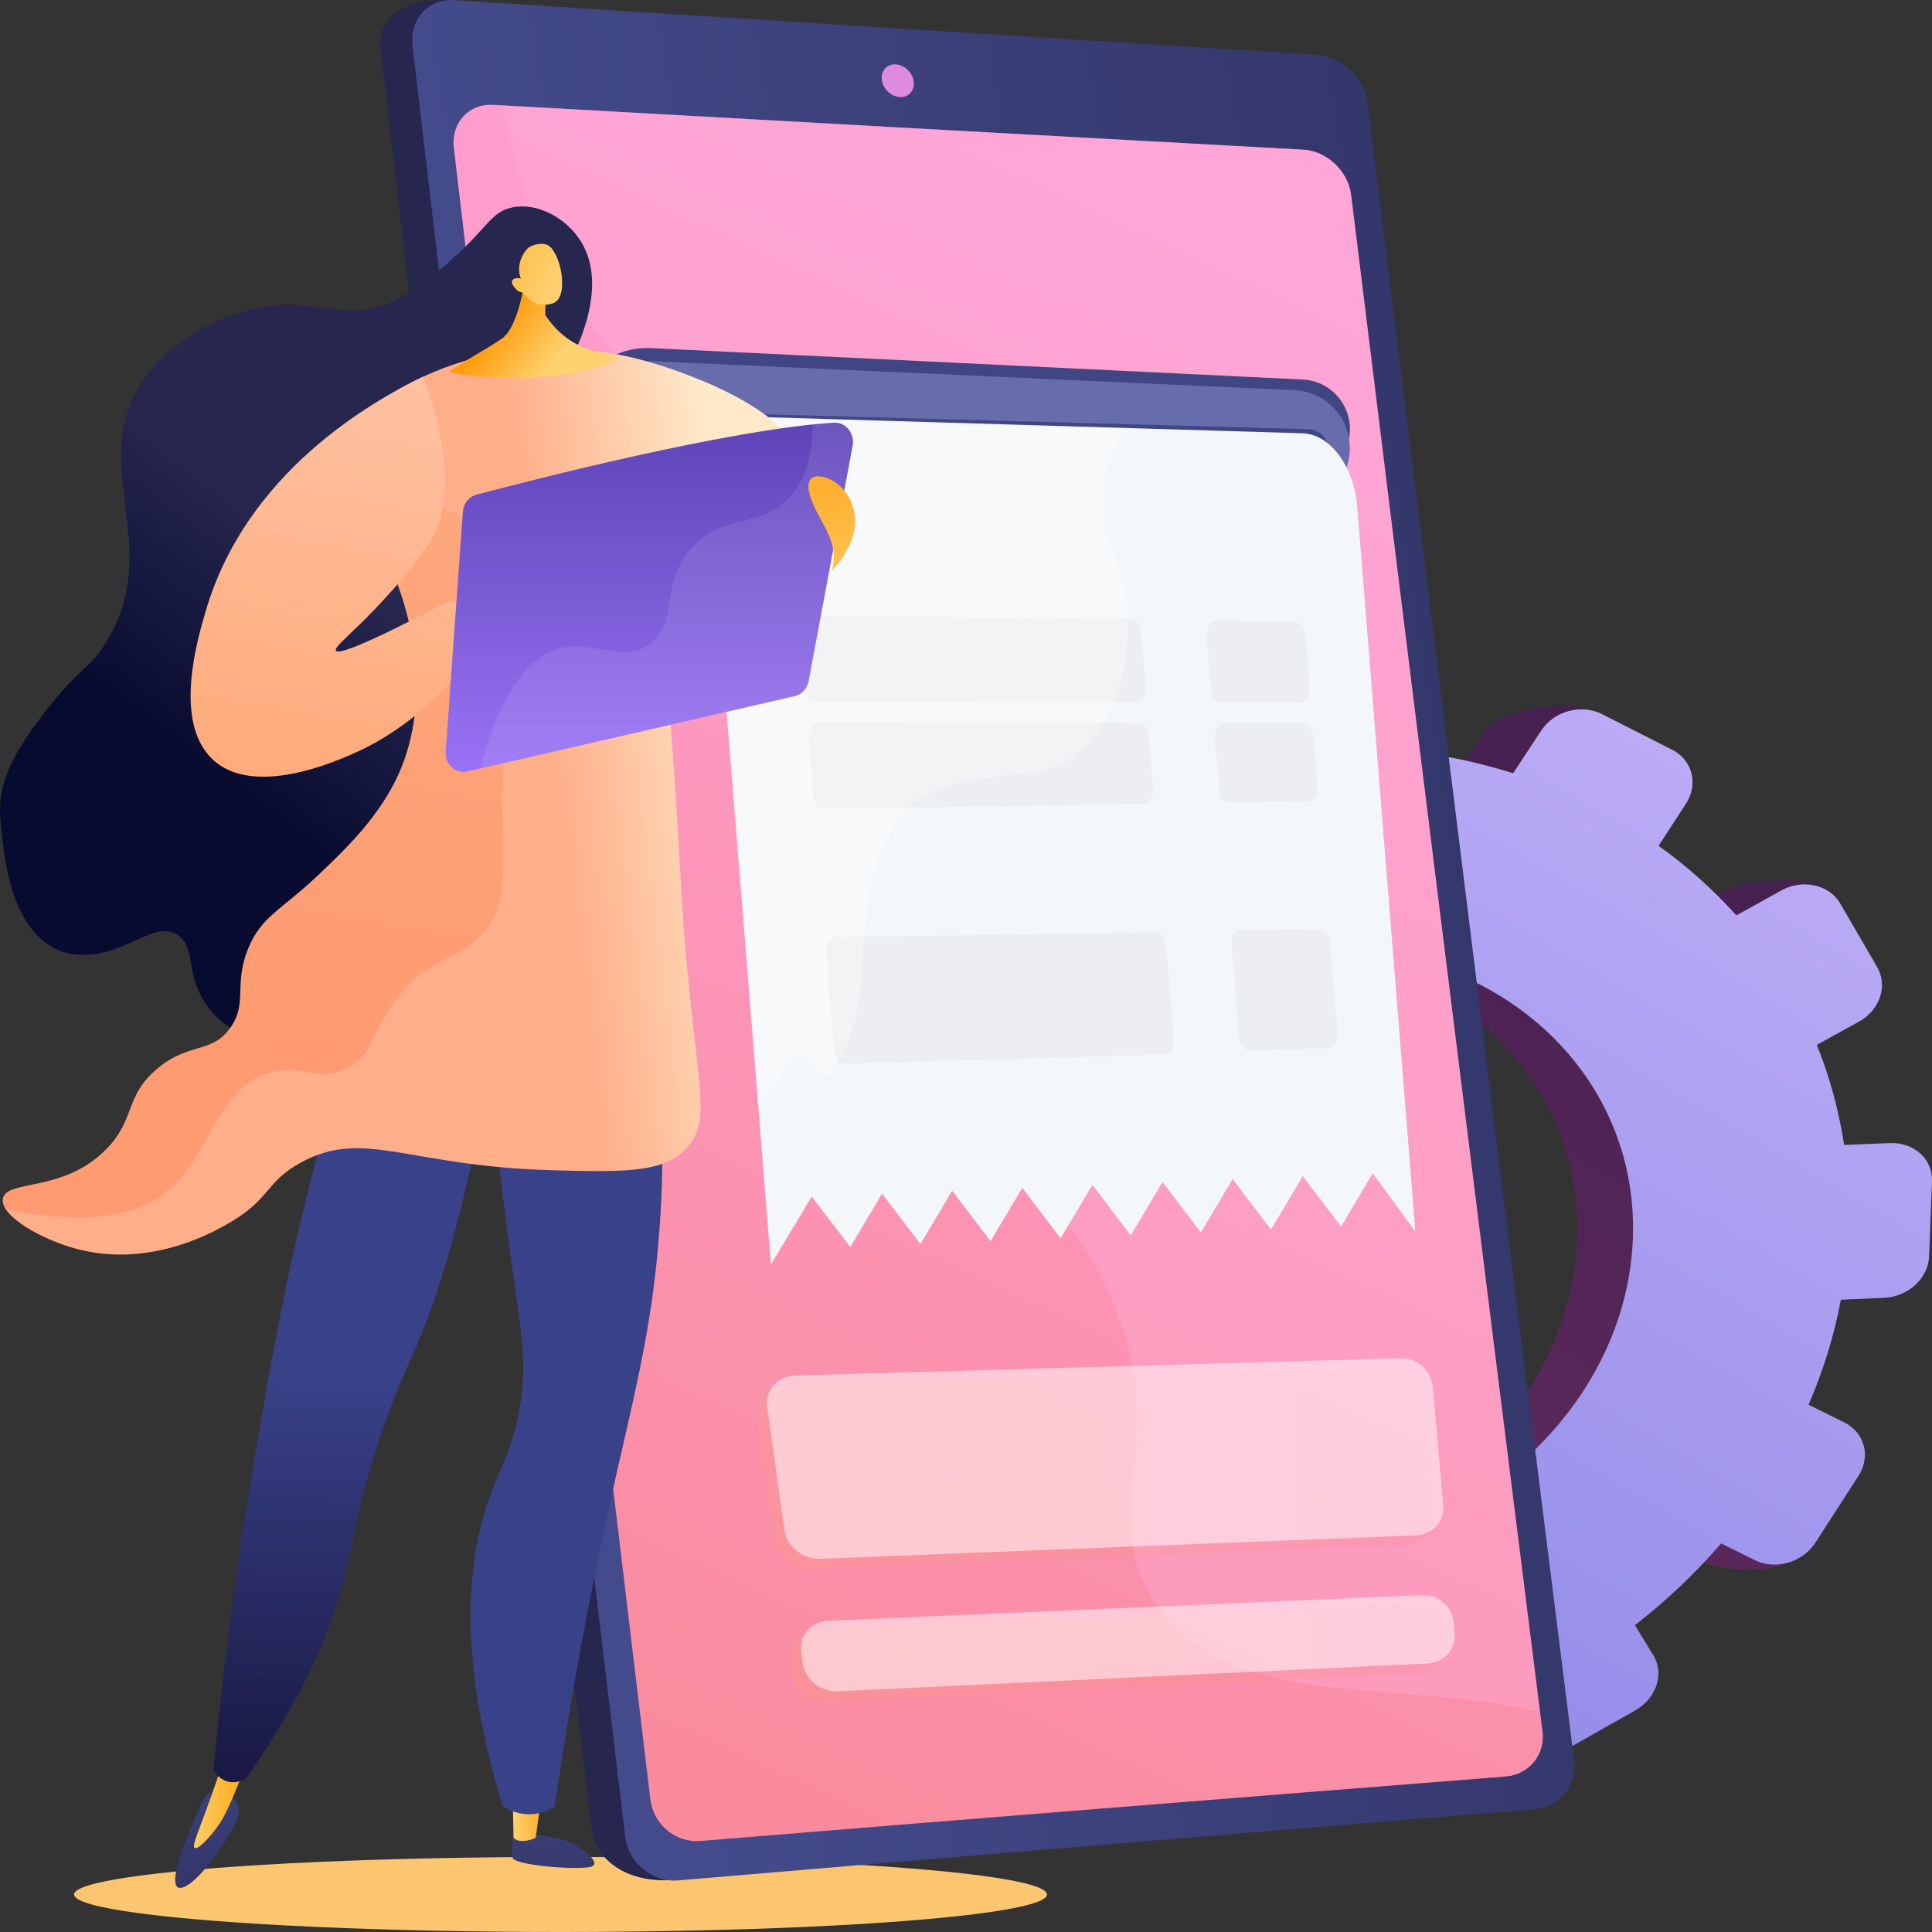 <svg width="62" height="62" viewBox="0 0 62 62" fill="none" xmlns="http://www.w3.org/2000/svg">
<rect x="0" y="0" width="62" height="62" fill="#333333" stroke="none"/>
<ellipse cx="17.988" cy="60.796" rx="15.611" ry="1.204" fill="#FCC56F"/>
<path d="M19.349 39.55L19.256 42.002C19.229 42.725 19.854 43.277 20.652 43.253L22.101 43.191C22.234 44.356 22.513 45.484 22.925 46.538L21.702 47.213C20.997 47.605 20.732 48.414 21.104 49.015L22.38 51.075C22.752 51.675 24.574 52.043 25.278 51.651L25.504 50.817C26.276 51.712 27.166 52.521 28.15 53.22L27.472 54.25C27.047 54.887 27.259 55.672 27.937 56.003L30.238 57.119C30.916 57.45 33.096 57.499 33.508 56.849L32.857 55.574C34.053 55.954 35.303 56.199 36.619 56.322L36.579 57.413C36.553 58.124 37.164 58.676 37.949 58.639L40.621 58.504C41.405 58.467 42.057 57.854 42.083 57.143L42.123 56.052C43.44 55.807 44.703 55.427 45.912 54.936L46.471 55.856C46.843 56.457 49.09 56.763 49.768 56.371L50.712 54.912C51.39 54.52 51.656 53.735 51.284 53.134L50.699 52.178C51.709 51.393 52.64 50.511 53.464 49.554L54.554 50.094C55.206 50.412 57.147 50.584 57.559 49.947L57.865 47.384C58.277 46.759 58.078 45.987 57.413 45.656L56.269 45.092C56.735 44.013 57.094 42.885 57.306 41.72L58.702 41.659C59.474 41.622 60.112 41.033 60.138 40.322L60.231 37.919C60.258 37.208 59.66 36.669 58.889 36.693L57.413 36.755C57.24 35.639 56.947 34.56 56.535 33.543L57.891 32.795C58.569 32.415 58.822 31.63 58.463 31.029L58.716 28.639C58.357 28.038 56.017 28.209 55.339 28.59L53.916 29.374C53.172 28.553 52.334 27.793 51.417 27.143L52.294 25.794C52.706 25.169 52.507 24.384 51.842 24.053L50.858 22.754C50.194 22.423 48.066 22.827 47.654 23.453L46.75 24.826C45.647 24.482 44.49 24.225 43.28 24.102L43.333 22.521C43.36 21.81 42.748 21.246 41.964 21.27L39.291 21.356C38.507 21.381 37.842 21.981 37.816 22.692L37.763 24.274C36.539 24.482 35.343 24.814 34.199 25.23L34.731 23.563C34.359 22.95 32.152 23.109 31.447 23.489L29.107 24.801C28.403 25.181 28.137 25.99 28.522 26.591L29.32 27.891C28.323 28.626 27.406 29.448 26.581 30.331L26.648 29.497C25.97 29.166 23.603 29.534 23.191 30.171L21.755 32.341C21.33 32.979 21.543 33.763 22.221 34.107L23.577 34.769C23.071 35.835 22.686 36.951 22.42 38.103L20.878 38.165C20.053 38.214 19.375 38.827 19.349 39.55ZM29.214 40.629C29.413 35.222 34.399 30.674 40.328 30.465C46.218 30.257 50.805 34.425 50.606 39.771C50.406 45.116 45.5 49.665 39.611 49.934C33.681 50.204 29.014 46.036 29.214 40.629Z" fill="url(#paint0_linear)"/>
<path d="M21.144 39.526L21.051 41.978C21.024 42.702 21.649 43.254 22.447 43.229L23.896 43.168C24.029 44.333 24.308 45.46 24.72 46.515L23.497 47.189C22.792 47.581 22.526 48.391 22.899 48.991L24.175 51.051C24.547 51.652 25.425 51.823 26.129 51.443L27.286 50.794C28.057 51.688 28.948 52.498 29.932 53.197L29.254 54.226C28.828 54.864 29.041 55.648 29.719 55.98L32.019 57.095C32.697 57.426 33.575 57.169 33.987 56.531L34.625 55.55C35.822 55.931 37.071 56.176 38.388 56.298L38.348 57.389C38.321 58.1 38.933 58.652 39.717 58.615L42.389 58.481C43.174 58.444 43.825 57.831 43.852 57.12L43.892 56.029C45.208 55.783 46.471 55.403 47.681 54.913L48.239 55.832C48.611 56.433 49.462 56.593 50.14 56.212L52.48 54.888C53.158 54.496 53.424 53.711 53.052 53.111L52.467 52.154C53.477 51.37 54.408 50.487 55.232 49.531L56.323 50.07C56.974 50.389 57.838 50.144 58.25 49.519L59.633 47.373C60.045 46.748 59.846 45.975 59.181 45.644L58.038 45.08C58.503 44.002 58.862 42.873 59.075 41.709L60.471 41.648C61.242 41.611 61.88 41.022 61.907 40.311L62 37.908C62.026 37.197 61.428 36.658 60.657 36.682L59.181 36.743C59.008 35.628 58.716 34.549 58.304 33.531L59.66 32.783C60.338 32.404 60.59 31.619 60.231 31.018L59.048 28.983C58.689 28.382 57.838 28.198 57.16 28.578L55.724 29.375C54.98 28.554 54.142 27.794 53.225 27.144L54.102 25.795C54.514 25.17 54.315 24.385 53.65 24.054L51.403 22.914C50.739 22.583 49.874 22.816 49.462 23.441L48.558 24.814C47.455 24.471 46.298 24.214 45.088 24.091L45.141 22.51C45.168 21.799 44.556 21.235 43.772 21.259L41.1 21.345C40.315 21.369 39.651 21.97 39.624 22.681L39.571 24.263C38.348 24.471 37.151 24.802 36.008 25.219L35.197 23.883C34.824 23.27 33.96 23.086 33.256 23.466L30.876 24.765C30.171 25.145 29.905 25.955 30.291 26.555L31.088 27.855C30.091 28.591 29.174 29.412 28.35 30.295L26.94 29.596C26.262 29.265 25.372 29.498 24.946 30.135L23.51 32.305C23.085 32.943 23.297 33.727 23.976 34.071L25.332 34.733C24.826 35.8 24.441 36.915 24.175 38.068L22.633 38.129C21.835 38.19 21.17 38.803 21.144 39.526ZM31.009 40.605C31.208 35.199 36.194 30.65 42.123 30.442C48.013 30.233 52.6 34.402 52.401 39.747C52.201 45.093 47.295 49.641 41.406 49.911C35.476 50.181 30.809 46.012 31.009 40.605Z" fill="url(#paint1_linear)"/>
<path d="M42.661 3.348C44.855 21.194 47.049 38.849 49.252 56.323C49.347 57.109 48.788 57.796 48.005 57.862C39.176 58.673 30.346 59.492 21.526 60.336C19.951 60.41 19.091 59.566 18.988 58.714C16.724 39.85 14.47 20.797 12.207 1.536C12.103 0.667 12.869 -0.069 14.444 0.005C23.316 0.609 32.179 1.213 41.051 1.809C41.835 1.85 42.566 2.545 42.661 3.348Z" fill="#26264F"/>
<path d="M43.891 3.314C46.102 21.235 48.314 38.973 50.517 56.513C50.62 57.299 50.052 57.994 49.261 58.06C40.096 58.805 30.931 59.566 21.767 60.344C20.932 60.418 20.157 59.781 20.063 58.929C17.791 39.983 15.51 20.838 13.239 1.486C13.135 0.617 13.738 -0.053 14.581 0.005C23.806 0.601 33.031 1.18 42.264 1.759C43.056 1.809 43.788 2.512 43.891 3.314Z" fill="url(#paint2_linear)"/>
<path d="M43.358 6.244C45.406 22.849 47.454 39.288 49.502 55.571C49.597 56.307 49.063 56.952 48.323 57.01C39.701 57.689 31.087 58.375 22.464 59.079C21.69 59.145 20.967 58.549 20.872 57.755C18.773 40.265 16.673 22.592 14.565 4.755C14.47 3.944 15.038 3.323 15.821 3.365C24.495 3.853 33.161 4.333 41.835 4.804C42.584 4.846 43.263 5.499 43.358 6.244Z" fill="url(#paint3_linear)"/>
<path opacity="0.35" d="M41.835 4.804C33.264 4.332 24.694 3.861 16.123 3.381C16.389 4.845 16.845 6.442 17.628 8.064C20.468 13.996 24.65 14.318 26.277 19.489C27.963 24.809 24.16 26.48 26.019 31.287C28.032 36.5 32.963 35.747 35.571 41.472C37.817 46.403 34.925 48.654 37.249 51.657C39.796 54.941 44.511 53.825 49.408 54.941C47.386 38.874 45.372 22.642 43.35 6.26C43.264 5.499 42.584 4.845 41.835 4.804Z" fill="url(#paint4_linear)"/>
<path d="M29.323 2.62C29.357 2.909 29.159 3.133 28.875 3.116C28.591 3.099 28.333 2.851 28.299 2.562C28.264 2.272 28.462 2.049 28.746 2.065C29.03 2.082 29.288 2.33 29.323 2.62Z" fill="#DE8BDF"/>
<g opacity="0.8">
<g opacity="0.35">
<path opacity="0.35" d="M41.108 18.705C41.151 19.201 40.772 19.632 40.256 19.657L21.332 20.55C20.773 20.575 20.265 20.178 20.197 19.657L20.145 19.268C20.076 18.746 20.472 18.3 21.031 18.283L40.066 17.464C40.583 17.439 41.039 17.828 41.082 18.333L41.108 18.705Z" fill="url(#paint5_linear)"/>
</g>
<g opacity="0.8">
<path opacity="0.8" d="M40.694 13.844C40.711 14.342 40.31 14.754 39.793 14.754L20.846 14.75C20.286 14.748 19.8 14.327 19.759 13.803L19.728 13.413C19.686 12.889 20.105 12.461 20.665 12.471L39.72 12.556C40.237 12.555 40.672 12.965 40.688 13.471L40.694 13.844Z" fill="white"/>
</g>
</g>
<path d="M18.272 14.348C18.293 14.838 18.552 15.29 18.965 15.557C19.22 15.722 19.519 15.807 19.822 15.8L41.87 15.275C42.368 15.263 42.827 15.003 43.091 14.581C43.23 14.36 43.308 14.106 43.318 13.844L43.319 13.822C43.35 12.954 42.676 12.22 41.81 12.179L20.898 11.171C19.409 11.099 18.185 12.318 18.249 13.809L18.272 14.348Z" fill="#404684"/>
<path d="M18.589 13.739C18.609 14.886 19.535 15.814 20.682 15.836L41.434 16.232C42.443 16.251 43.28 15.46 43.317 14.451C43.355 13.43 42.56 12.566 41.539 12.52L20.802 11.584C19.58 11.528 18.567 12.514 18.589 13.739Z" fill="#676DAA"/>
<path d="M20.815 13.633C20.576 14.124 20.927 14.697 21.472 14.708L41.949 15.134C42.239 15.14 42.501 14.961 42.602 14.689C42.763 14.252 42.447 13.785 41.981 13.772L21.507 13.213C21.214 13.206 20.943 13.37 20.815 13.633Z" fill="#404684"/>
<path d="M45.42 39.518L43.554 16.259C43.45 14.966 42.692 13.94 41.812 13.905L35.323 13.71L21.297 13.289C22.519 13.586 22.691 15.039 22.691 15.039C22.691 15.039 24.673 39.746 24.74 40.578L26.049 38.398L26.921 39.539L27.287 40.017L28.306 38.304L29.537 39.923L30.556 38.211L31.787 39.83L32.806 38.118L34.037 39.737L35.057 38.024L36.288 39.643L37.307 37.931L38.538 39.55L39.557 37.838L40.788 39.457L41.807 37.744L43.038 39.363L44.05 37.651L45.42 39.518Z" fill="#F4F7FA"/>
<g opacity="0.4">
<path opacity="0.4" d="M41.987 25.712L39.461 25.754C39.294 25.757 39.14 25.571 39.12 25.325L38.988 23.683C38.967 23.427 39.103 23.208 39.283 23.204L41.813 23.202C41.98 23.199 42.127 23.385 42.147 23.631L42.276 25.234C42.297 25.49 42.168 25.708 41.987 25.712Z" fill="#C2C2C2"/>
<path opacity="0.4" d="M41.726 22.546L39.196 22.548C39.029 22.551 38.882 22.365 38.862 22.119L38.724 20.407C38.703 20.152 38.839 19.933 39.027 19.928L41.559 19.956C41.726 19.962 41.874 20.148 41.893 20.385L42.029 22.067C42.042 22.323 41.907 22.542 41.726 22.546Z" fill="#C2C2C2"/>
<path opacity="0.4" d="M42.682 30.231L42.918 33.163C42.939 33.418 42.81 33.636 42.629 33.641L40.105 33.712C39.931 33.715 39.784 33.529 39.764 33.283L39.525 30.322C39.505 30.066 39.64 29.848 39.821 29.843L42.347 29.802C42.514 29.799 42.662 29.985 42.682 30.231Z" fill="#C2C2C2"/>
</g>
<g opacity="0.4">
<path opacity="0.4" d="M36.723 25.805L26.435 25.951C26.268 25.954 26.114 25.767 26.094 25.52L25.944 23.66C25.923 23.403 26.059 23.183 26.239 23.179L36.54 23.191C36.707 23.188 36.854 23.376 36.874 23.623L37.011 25.314C37.039 25.581 36.903 25.801 36.723 25.805Z" fill="#C2C2C2"/>
<path opacity="0.4" d="M36.46 22.53L26.16 22.518C25.993 22.521 25.846 22.334 25.826 22.086L25.676 20.227C25.655 19.97 25.791 19.75 25.978 19.745L36.287 19.866C36.455 19.873 36.602 20.06 36.621 20.297L36.763 22.048C36.777 22.316 36.642 22.536 36.46 22.53Z" fill="#C2C2C2"/>
<path opacity="0.4" d="M37.424 30.348L37.668 33.365C37.688 33.622 37.56 33.841 37.379 33.846L27.103 34.13C26.929 34.134 26.781 33.946 26.761 33.699L26.508 30.553C26.487 30.296 26.622 30.077 26.803 30.072L37.09 29.926C37.257 29.913 37.404 30.101 37.424 30.348Z" fill="#C2C2C2"/>
</g>
<path opacity="0.3" d="M36.169 13.769L21.725 13.376C22.792 14.028 22.795 14.994 22.795 14.994C22.795 14.994 24.319 34.781 24.349 35.455L25.702 33.652L26.523 34.593C27.151 33.86 27.621 32.691 27.687 30.881C27.907 24.839 30.277 25.136 33.051 24.8C35.825 24.464 36.932 20.553 35.676 17.62C35.11 16.302 35.36 14.81 36.169 13.769Z" fill="white"/>
<g opacity="0.8">
<g opacity="0.35">
<path opacity="0.35" d="M45.988 48.626C46.031 49.139 45.644 49.569 45.128 49.586L25.998 50.339C25.439 50.364 24.922 49.95 24.845 49.42L24.294 45.465C24.217 44.928 24.621 44.473 25.189 44.456L44.611 43.902C45.145 43.885 45.61 44.299 45.653 44.82L45.988 48.626Z" fill="url(#paint6_linear)"/>
<path opacity="0.35" d="M46.35 52.746C46.393 53.242 46.014 53.673 45.498 53.697L26.575 54.591C26.015 54.616 25.508 54.219 25.439 53.697L25.387 53.309C25.318 52.787 25.714 52.341 26.273 52.324L45.309 51.505C45.825 51.48 46.281 51.869 46.324 52.374L46.35 52.746Z" fill="url(#paint7_linear)"/>
</g>
<g opacity="0.8">
<path opacity="0.8" d="M46.315 48.311C46.358 48.824 45.971 49.246 45.455 49.271L26.325 50.024C25.766 50.048 25.25 49.635 25.172 49.105L24.621 45.151C24.544 44.613 24.948 44.158 25.516 44.141L44.938 43.587C45.472 43.57 45.937 43.984 45.98 44.505L46.315 48.311Z" fill="white"/>
<path opacity="0.8" d="M46.676 52.431C46.719 52.928 46.34 53.358 45.824 53.383L26.901 54.276C26.341 54.301 25.834 53.904 25.765 53.383L25.713 52.994C25.645 52.472 26.04 52.026 26.6 52.009L45.635 51.19C46.151 51.165 46.607 51.554 46.65 52.059L46.676 52.431Z" fill="white"/>
</g>
</g>
<path d="M16.48 58.748C16.48 58.748 16.406 59.401 16.452 59.622C16.509 59.843 18.275 60.004 18.883 59.923C19.481 59.843 18.528 59.19 18.144 59.059C17.761 58.949 16.48 58.748 16.48 58.748Z" fill="url(#paint8_linear)"/>
<path d="M17.377 57.662L17.19 58.978C17.19 58.978 16.713 59.209 16.48 58.978L16.451 57.602L17.377 57.662Z" fill="url(#paint9_linear)"/>
<path d="M7.376 57.602C7.376 57.602 7.75 57.904 7.656 58.265C7.554 58.627 6.675 60.064 6.049 60.476C5.422 60.888 5.619 60.034 5.806 59.501C5.983 58.969 6.451 57.803 6.637 57.602C6.806 57.401 7.376 57.602 7.376 57.602Z" fill="url(#paint10_linear)"/>
<path d="M8.049 56.155C7.872 56.697 7.694 57.15 7.554 57.481C7.255 58.215 7.087 58.486 6.9 58.727C6.741 58.939 6.348 59.381 6.245 59.3C6.142 59.23 6.423 58.687 6.965 57.109C7.04 56.878 7.292 56.155 7.292 56.155H8.049Z" fill="url(#paint11_linear)"/>
<path d="M21.098 33.362C21.229 34.729 21.351 36.86 21.164 39.442C20.921 42.809 20.294 44.94 19.509 48.527C19.032 50.718 18.387 53.944 17.799 57.984C17.658 58.065 17.266 58.286 16.752 58.205C16.462 58.155 16.247 58.035 16.125 57.944C14.592 52.899 15.041 49.784 15.789 47.834C16.107 47 16.49 46.347 16.695 45.07C16.967 43.382 16.63 42.437 16.153 38.528C15.817 35.744 15.873 35.312 16.097 34.89C16.985 33.232 19.762 33.262 21.098 33.362Z" fill="url(#paint12_linear)"/>
<path d="M15.816 33.944C14.872 39.16 13.956 41.904 13.255 43.451C13.087 43.833 12.507 45.069 11.965 46.838C11.488 48.406 11.283 49.552 11.18 50.064C10.853 51.662 10.058 54.004 7.899 57.069C7.871 57.089 7.506 57.31 7.151 57.109C6.973 57.009 6.88 56.848 6.852 56.777C7.132 53.853 7.459 51.391 7.74 49.491C7.796 49.089 8.058 47.351 8.469 45.049C8.628 44.145 8.862 42.828 9.142 41.472C9.488 39.783 10.021 37.482 10.843 34.728C12.498 34.457 14.152 34.206 15.816 33.944Z" fill="url(#paint13_linear)"/>
<path d="M16.612 13.303C17.145 12.77 18.164 12.167 18.678 10.74C18.827 10.308 19.379 8.8 18.575 7.645C18.098 6.961 17.21 6.489 16.425 6.66C15.761 6.8 15.649 7.303 14.518 8.308C14.079 8.7 13.368 9.333 12.574 9.685C11.218 10.288 10.405 9.725 9.05 9.785C7.376 9.866 5.441 10.87 4.507 12.328C2.843 14.911 5.254 17.544 3.432 20.569C2.833 21.564 2.543 21.342 1.132 23.262C-0.28 25.191 -0.025 25.973 0.106 27.159C0.283 28.797 0.954 30.528 2.497 30.638C4.002 30.739 4.965 29.463 5.731 30.025C6.273 30.427 5.965 31.191 6.544 32.126C7.292 33.322 8.76 33.563 9.003 33.603C11.209 33.965 14.181 31.181 15.443 27.885C17.715 21.925 13.714 16.187 16.612 13.303Z" fill="url(#paint14_linear)"/>
<path d="M25.659 14.951C25.678 13.293 22.172 11.966 20.565 11.544C18.069 10.881 16.078 11.293 15.592 11.403C12.479 12.107 10.544 14.117 9.815 14.961C10.413 15.383 12.058 16.649 12.871 19.071C13.124 19.825 13.872 22.398 12.806 24.81C12.189 26.197 11.095 27.242 10.263 28.036C9.02 29.222 8.375 29.402 7.954 30.468C7.496 31.623 7.954 32.186 7.394 32.98C6.786 33.834 6.076 33.432 5.047 34.297C3.991 35.181 4.365 35.905 3.411 36.88C2.019 38.297 0.177 37.834 0.093 38.477C0.018 39.03 1.327 39.774 2.449 40.075C4.655 40.668 6.58 39.673 7.151 39.362C8.73 38.508 8.459 37.955 9.665 37.302C11.684 36.206 13.068 37.422 17.676 37.553C20.172 37.623 21.434 37.633 22.126 36.729C22.761 35.905 22.425 34.99 22.051 31.071C21.873 29.201 21.808 27.332 21.677 25.463C21.303 20.177 21.294 19.715 21.621 18.981C22.817 16.348 25.65 16.438 25.659 14.951Z" fill="url(#paint15_linear)"/>
<g opacity="0.3">
<path opacity="0.6" d="M3.422 36.88C4.376 35.905 4.002 35.181 5.058 34.297C6.087 33.433 6.797 33.835 7.405 32.981C7.965 32.187 7.507 31.624 7.965 30.468C8.386 29.403 9.031 29.222 10.274 28.036C11.106 27.242 12.2 26.207 12.817 24.81C13.892 22.398 13.135 19.825 12.882 19.072C12.069 16.65 10.424 15.383 9.826 14.961C9.882 14.891 9.947 14.821 10.022 14.74C13.957 15.323 16.248 17.765 16.528 18.489C17.182 20.157 16.145 20.77 16.117 25.594C16.107 27.895 16.332 28.81 15.64 29.775C14.845 30.87 13.929 30.538 12.78 31.976C11.892 33.081 12.041 33.785 11.209 34.247C10.321 34.749 9.76 34.166 8.76 34.398C7.087 34.779 6.732 36.85 5.629 37.985C4.797 38.84 3.245 39.443 0.197 38.799C0.123 38.689 0.095 38.578 0.104 38.478C0.188 37.835 2.039 38.297 3.422 36.88Z" fill="url(#paint16_linear)"/>
</g>
<path d="M15.331 19.785C15.752 20.74 13.826 22.961 11.695 24.016C11.256 24.227 8.134 25.775 6.741 24.287C5.591 23.061 6.33 20.529 6.601 19.614C7.9 15.162 11.901 12.901 13.574 12.087C14.827 15.444 14.088 16.941 13.798 17.413C13.499 17.906 12.649 18.931 11.751 19.835C11.116 20.468 10.723 20.78 10.779 20.881C10.845 21.001 11.583 20.77 14.462 19.262C14.799 19.333 15.191 19.463 15.331 19.785Z" fill="url(#paint17_linear)"/>
<path d="M27.361 14.307L25.95 21.855C25.903 22.096 25.735 22.287 25.511 22.337L14.994 24.759C14.62 24.85 14.265 24.518 14.303 24.106L14.854 16.428C14.873 16.157 15.05 15.935 15.293 15.875C16.957 15.433 23.379 13.775 26.763 13.564C27.137 13.544 27.436 13.905 27.361 14.307Z" fill="url(#paint18_linear)"/>
<path d="M16.872 8.79C16.872 8.79 16.676 10.498 16.087 10.88C15.498 11.272 14.554 11.785 14.451 11.915C14.349 12.056 18.078 12.488 19.92 11.483C19.312 11.343 19.144 11.292 19.144 11.292C18.976 11.242 18.667 11.152 18.359 10.961C18.144 10.83 17.807 10.579 17.499 10.107L17.508 9.162L16.872 8.79Z" fill="url(#paint19_linear)"/>
<path d="M16.779 9.393C16.779 9.393 17.163 9.956 17.761 9.725C18.294 9.514 17.976 8.027 17.555 7.856C17.415 7.795 17.153 7.826 16.976 7.936C16.854 8.017 16.527 8.459 16.714 8.941C16.583 8.901 16.462 8.941 16.434 9.011C16.396 9.102 16.508 9.223 16.537 9.253C16.621 9.363 16.733 9.383 16.779 9.393Z" fill="url(#paint20_linear)"/>
<path opacity="0.1" d="M17.892 20.83C19.023 20.488 19.958 21.342 20.855 20.669C21.781 19.976 21.173 18.8 22.136 17.644C23.164 16.408 24.464 17.011 25.408 15.885C25.763 15.463 26.081 14.78 26.081 13.624C26.315 13.604 26.548 13.584 26.763 13.564C27.137 13.544 27.436 13.905 27.361 14.307L25.95 21.855C25.903 22.096 25.735 22.287 25.511 22.337L15.406 24.669C16.116 21.976 17.07 21.081 17.892 20.83Z" fill="#F4F7FA"/>
<path d="M26.688 18.318C26.688 18.318 27.361 17.654 27.436 16.881C27.511 16.107 27.006 15.484 26.511 15.333C26.024 15.172 25.763 15.403 26.09 16.167C26.417 16.931 26.941 17.423 26.688 18.318Z" fill="url(#paint21_linear)"/>
<defs>
<linearGradient id="paint0_linear" x1="63.345" y1="6.783" x2="17.442" y2="85.01" gradientUnits="userSpaceOnUse">
<stop stop-color="#311944"/>
<stop offset="1" stop-color="#893976"/>
</linearGradient>
<linearGradient id="paint1_linear" x1="64.114" y1="7.254" x2="18.926" y2="84.263" gradientUnits="userSpaceOnUse">
<stop stop-color="#D5BFFF"/>
<stop offset="0.996" stop-color="#6165D7"/>
</linearGradient>
<linearGradient id="paint2_linear" x1="17.583" y1="30.194" x2="72.248" y2="21.381" gradientUnits="userSpaceOnUse">
<stop stop-color="#444B8C"/>
<stop offset="0.996" stop-color="#26264F"/>
</linearGradient>
<linearGradient id="paint3_linear" x1="42.318" y1="9.642" x2="-8.211" y2="118.653" gradientUnits="userSpaceOnUse">
<stop stop-color="#FFA0D4"/>
<stop offset="0.996" stop-color="#F36F56"/>
</linearGradient>
<linearGradient id="paint4_linear" x1="42.512" y1="9.732" x2="-8.017" y2="118.742" gradientUnits="userSpaceOnUse">
<stop stop-color="#FFAFDB"/>
<stop offset="0.996" stop-color="#FFAFD1"/>
</linearGradient>
<linearGradient id="paint5_linear" x1="20.132" y1="19" x2="41.113" y2="19" gradientUnits="userSpaceOnUse">
<stop stop-color="#FFC444"/>
<stop offset="0.996" stop-color="#F36F56"/>
</linearGradient>
<linearGradient id="paint6_linear" x1="24.287" y1="47.118" x2="45.995" y2="47.118" gradientUnits="userSpaceOnUse">
<stop stop-color="#FFC444"/>
<stop offset="0.996" stop-color="#F36F56"/>
</linearGradient>
<linearGradient id="paint7_linear" x1="25.374" y1="53.041" x2="46.355" y2="53.041" gradientUnits="userSpaceOnUse">
<stop stop-color="#FFC444"/>
<stop offset="0.996" stop-color="#F36F56"/>
</linearGradient>
<linearGradient id="paint8_linear" x1="18.021" y1="54.531" x2="17.312" y2="66.396" gradientUnits="userSpaceOnUse">
<stop stop-color="#444B8C"/>
<stop offset="0.996" stop-color="#26264F"/>
</linearGradient>
<linearGradient id="paint9_linear" x1="17.377" y1="58.337" x2="16.459" y2="58.337" gradientUnits="userSpaceOnUse">
<stop stop-color="#FFAF30"/>
<stop offset="1" stop-color="#FFD16E"/>
</linearGradient>
<linearGradient id="paint10_linear" x1="6.919" y1="53.868" x2="6.21" y2="65.733" gradientUnits="userSpaceOnUse">
<stop stop-color="#444B8C"/>
<stop offset="0.996" stop-color="#26264F"/>
</linearGradient>
<linearGradient id="paint11_linear" x1="8.052" y1="57.729" x2="6.225" y2="57.729" gradientUnits="userSpaceOnUse">
<stop stop-color="#FFA510"/>
<stop offset="1" stop-color="#FFCD66"/>
</linearGradient>
<linearGradient id="paint12_linear" x1="17.871" y1="57.149" x2="18.225" y2="44.401" gradientUnits="userSpaceOnUse">
<stop stop-color="#394189"/>
<stop offset="1" stop-color="#394189"/>
</linearGradient>
<linearGradient id="paint13_linear" x1="11.052" y1="56.958" x2="11.406" y2="44.21" gradientUnits="userSpaceOnUse">
<stop stop-color="#1A1944"/>
<stop offset="1" stop-color="#394189"/>
</linearGradient>
<linearGradient id="paint14_linear" x1="6.867" y1="25.045" x2="11.585" y2="18.828" gradientUnits="userSpaceOnUse">
<stop stop-color="#080B30"/>
<stop offset="0.996" stop-color="#26264F"/>
</linearGradient>
<linearGradient id="paint15_linear" x1="16.869" y1="17.031" x2="22.989" y2="16.274" gradientUnits="userSpaceOnUse">
<stop stop-color="#FFAE8A"/>
<stop offset="0.996" stop-color="#FFE9C9"/>
</linearGradient>
<linearGradient id="paint16_linear" x1="11.501" y1="11.193" x2="7.421" y2="34.4" gradientUnits="userSpaceOnUse">
<stop stop-color="#F8954E"/>
<stop offset="0.996" stop-color="#FF3C00"/>
</linearGradient>
<linearGradient id="paint17_linear" x1="12.234" y1="11.322" x2="8.154" y2="34.528" gradientUnits="userSpaceOnUse">
<stop stop-color="#FFC2A4"/>
<stop offset="0.996" stop-color="#FF9B5E"/>
</linearGradient>
<linearGradient id="paint18_linear" x1="20.837" y1="13.563" x2="20.837" y2="24.774" gradientUnits="userSpaceOnUse">
<stop stop-color="#5E44B7"/>
<stop offset="1" stop-color="#9972F5"/>
</linearGradient>
<linearGradient id="paint19_linear" x1="15.945" y1="10.443" x2="17.676" y2="11.777" gradientUnits="userSpaceOnUse">
<stop stop-color="#FF9D0F"/>
<stop offset="1" stop-color="#FFD16F"/>
</linearGradient>
<linearGradient id="paint20_linear" x1="14.183" y1="7.488" x2="17.847" y2="8.782" gradientUnits="userSpaceOnUse">
<stop stop-color="#FFA014"/>
<stop offset="1" stop-color="#FFD16E"/>
</linearGradient>
<linearGradient id="paint21_linear" x1="27.526" y1="20.726" x2="25.999" y2="13.478" gradientUnits="userSpaceOnUse">
<stop stop-color="#FFD16E"/>
<stop offset="1" stop-color="#FFA218"/>
</linearGradient>
</defs>
</svg>
